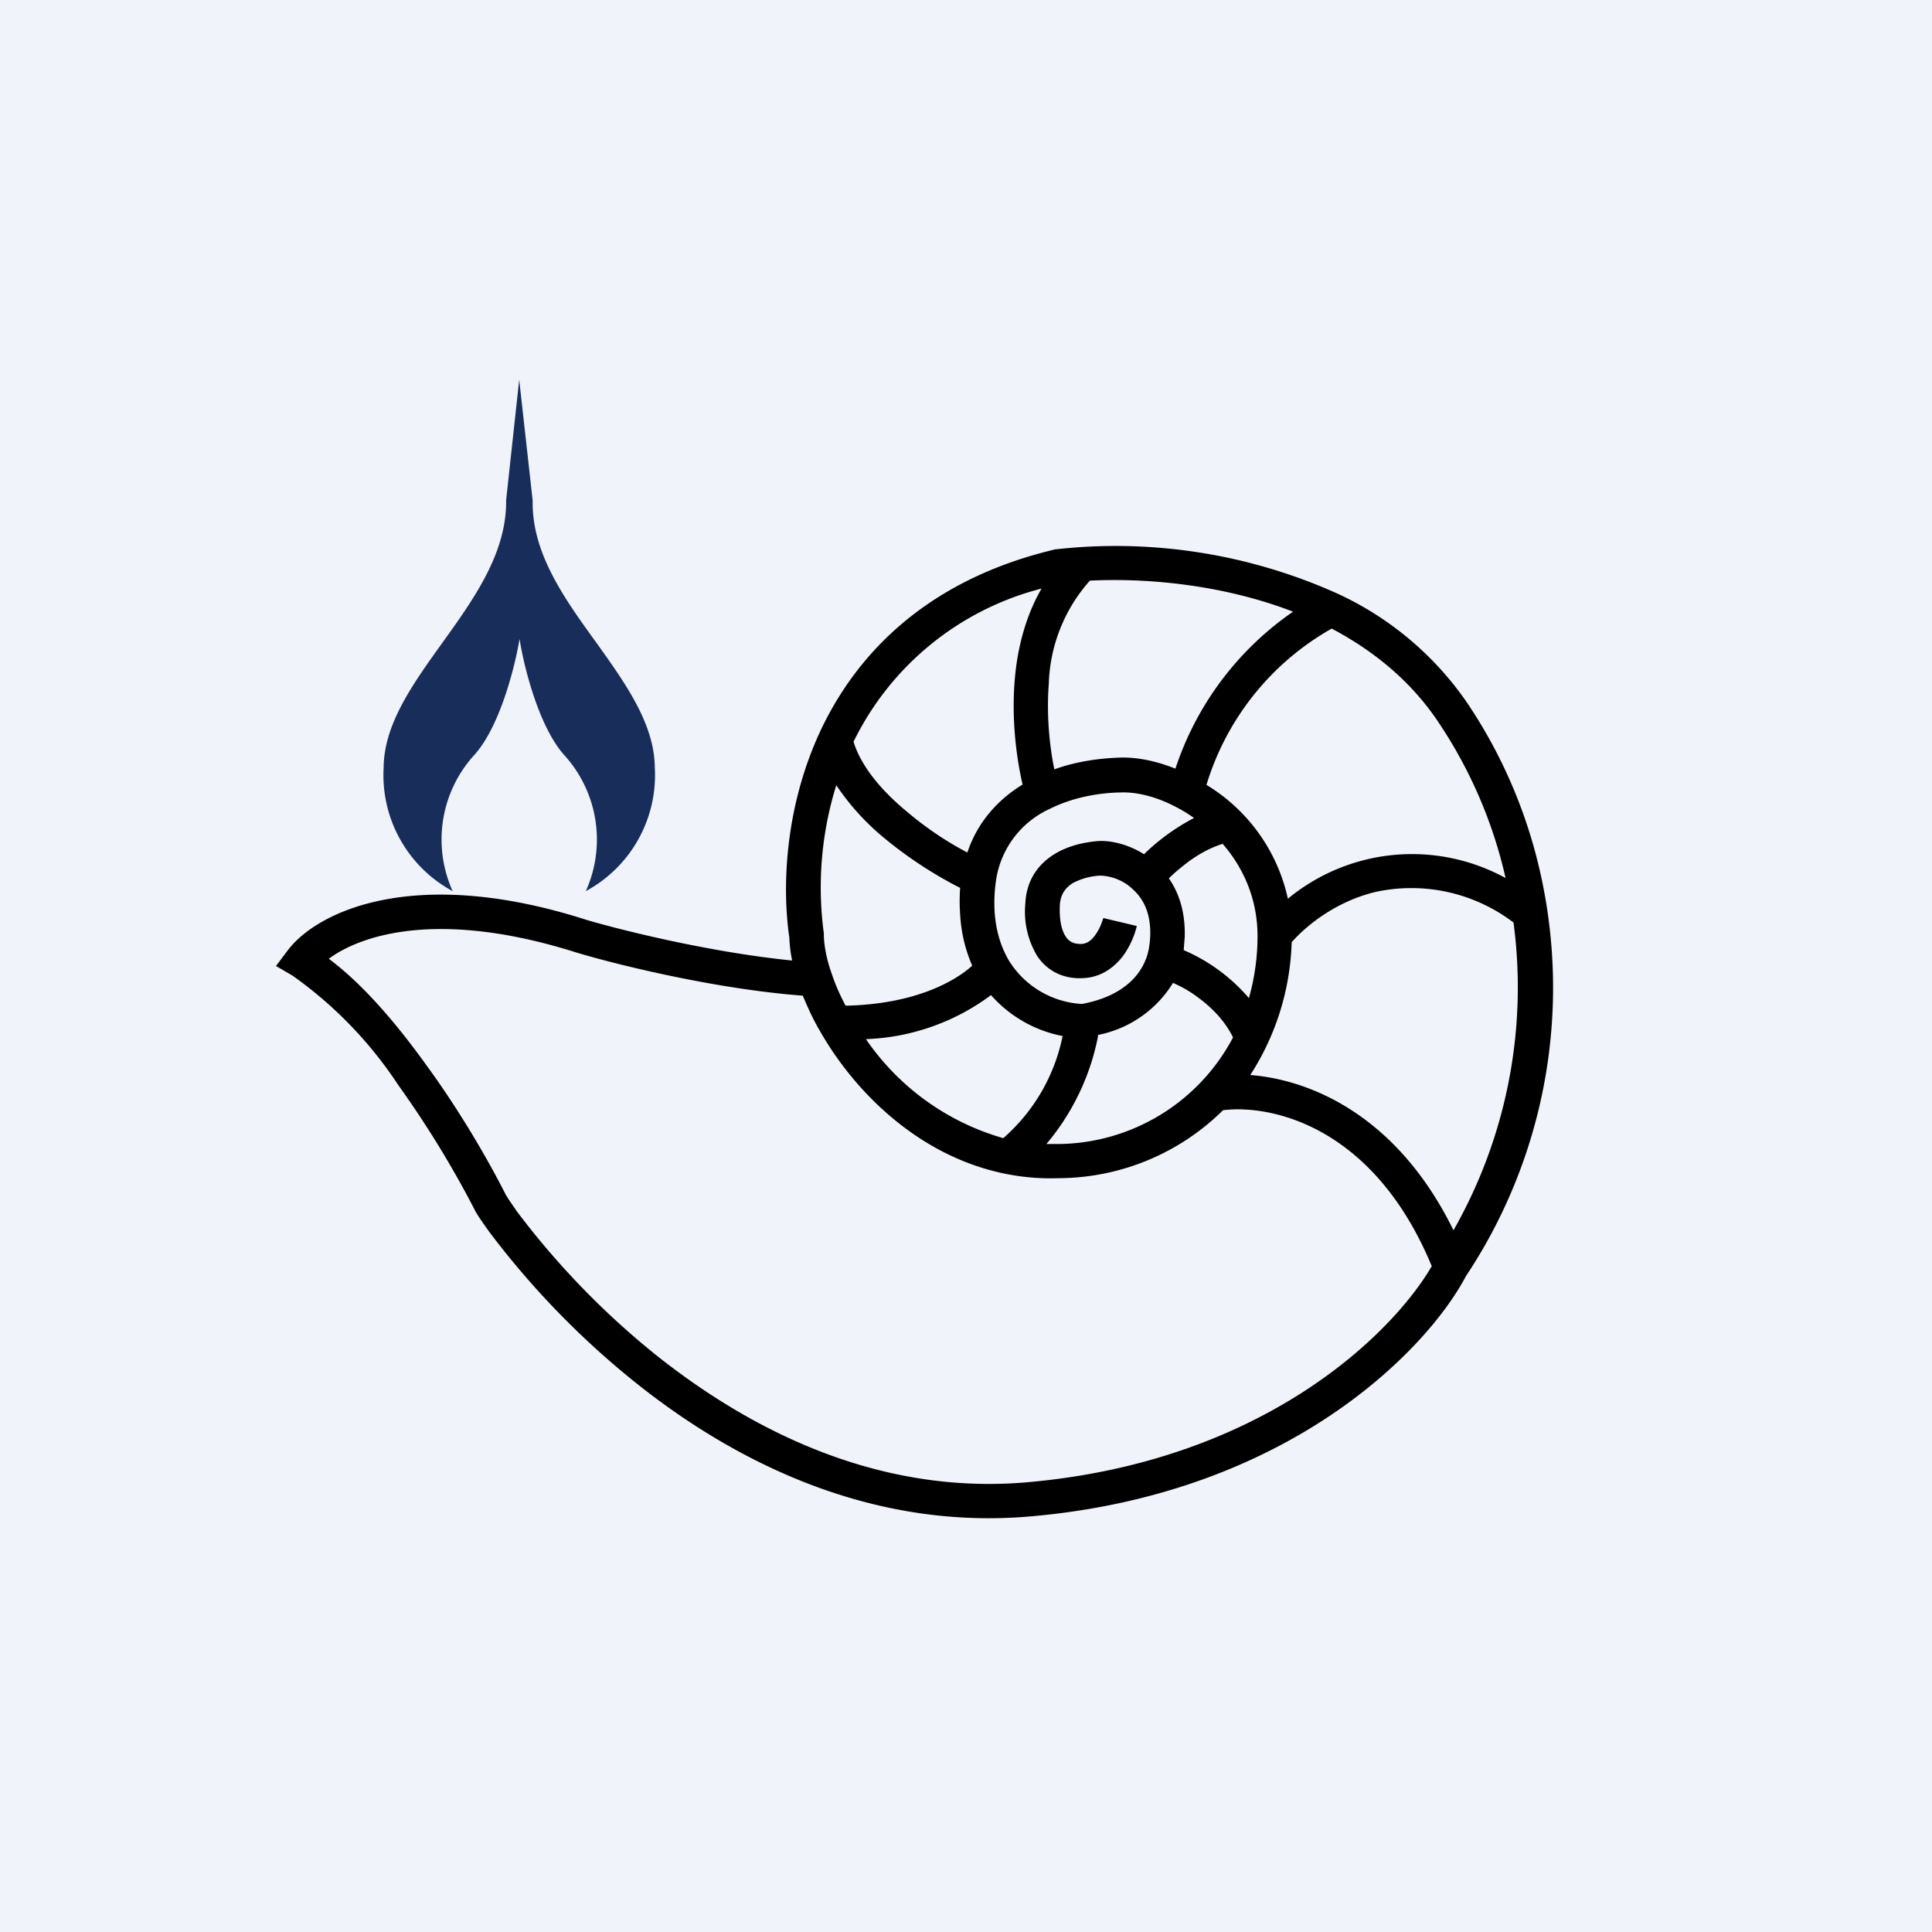 <!-- by Finnhub --><svg width="56" height="56" viewBox="0 0 56 56" xmlns="http://www.w3.org/2000/svg"><path fill="#F0F3FA" d="M0 0h56v56H0z"/><path d="M31.6 16.82a4.7 4.7 0 0 0-1.2 3c-.07.9.02 1.8.16 2.48.64-.23 1.3-.32 1.88-.34.52-.02 1.08.1 1.63.32a8.92 8.92 0 0 1 3.41-4.55c-2.07-.8-4.3-.98-5.88-.9Zm7 1.4a7.8 7.8 0 0 0-3.63 4.53 5.14 5.14 0 0 1 2.36 3.3 5.65 5.65 0 0 1 6.31-.6 13.4 13.4 0 0 0-2.01-4.61c-.8-1.16-1.86-2-3.03-2.62Zm5.27 8.52a4.89 4.89 0 0 0-4.03-.88c-1.08.27-1.92.91-2.4 1.45a7.5 7.5 0 0 1-1.2 3.85c1.78.14 4.27 1.2 5.89 4.5a14.23 14.23 0 0 0 1.74-8.92ZM41.5 36.7c-1.7-4.1-4.7-4.69-6.05-4.52a6.81 6.81 0 0 1-4.75 1.97c-.57.02-1.1-.03-1.62-.14-2.46-.52-4.3-2.35-5.31-4.12-.2-.34-.36-.69-.5-1.03-2.52-.19-5.4-.9-6.56-1.25-4.01-1.27-6.26-.5-7.18.18 1.02.76 2 1.93 2.84 3.1 1 1.37 1.82 2.81 2.28 3.72v.01l.01.01.08.13.24.35a23.4 23.4 0 0 0 4.04 4.17c2.69 2.14 6.41 4.08 10.8 3.68 6.88-.62 10.58-4.36 11.68-6.26Zm-18.54-8.86a4.03 4.03 0 0 1-.08-.66c-.22-1.49-.12-3.77.87-5.93 1.06-2.3 3.12-4.44 6.81-5.32l.03-.01h.03a15.66 15.66 0 0 1 8.2 1.31 9.27 9.27 0 0 1 3.65 3.06c1.3 1.9 2.07 4 2.38 6.1a15.1 15.1 0 0 1-2.36 10.6c-1.12 2.13-5.14 6.3-12.58 6.96-4.75.43-8.73-1.66-11.52-3.9a24.4 24.4 0 0 1-4.22-4.36c-.2-.28-.36-.51-.42-.64a29.28 29.28 0 0 0-2.2-3.59 11.9 11.9 0 0 0-3.07-3.18L8 28l.33-.44c.84-1.13 3.66-2.5 8.66-.9 1.08.32 3.65.95 5.96 1.18Zm6.68-5.1c-.18-.78-.32-1.87-.23-3 .07-.9.3-1.85.78-2.68a8.38 8.38 0 0 0-5.45 4.44c.23.74.84 1.45 1.6 2.07.57.48 1.18.87 1.7 1.14.3-.9.9-1.54 1.6-1.97Zm-1.8 3c-.62-.31-1.42-.8-2.15-1.4a7.12 7.12 0 0 1-1.45-1.58 9.97 9.97 0 0 0-.36 4.3v.07c.01.3.08.68.23 1.1.1.3.23.6.4.92 2.04-.04 3.2-.73 3.67-1.16a4.3 4.3 0 0 1-.35-1.49 5.32 5.32 0 0 1 0-.76Zm.89 3.1a6.45 6.45 0 0 1-3.63 1.28 7.23 7.23 0 0 0 3.98 2.87 5.32 5.32 0 0 0 1.72-2.96 3.7 3.7 0 0 1-2.07-1.18Zm3.1 1.18a6.88 6.88 0 0 1-1.5 3.14h.33a5.78 5.78 0 0 0 5.08-3.09c-.23-.47-.6-.85-.99-1.14-.26-.2-.52-.34-.75-.44A3.3 3.3 0 0 1 31.82 30Zm2.48-2.48a5.18 5.18 0 0 1 1.89 1.39c.17-.6.25-1.2.25-1.8 0-1.07-.41-1.98-1.01-2.67-.36.11-.7.3-1.01.53-.21.16-.4.32-.55.47.3.43.48.99.46 1.7l-.03.38Zm-1.15-2.78a6.09 6.09 0 0 1 1.45-1.05c-.14-.1-.3-.2-.45-.28-.6-.33-1.2-.48-1.68-.46-.65.01-1.4.15-2.04.47a2.71 2.71 0 0 0-1.57 2.08c-.04.27-.06.58-.04.92.04.58.2 1.03.4 1.38a2.66 2.66 0 0 0 2.13 1.28c.72-.13 1.6-.5 1.89-1.4.05-.16.08-.35.09-.58.02-.65-.2-1.06-.48-1.32a1.44 1.44 0 0 0-.97-.42 1.9 1.9 0 0 0-.8.22c-.2.13-.35.31-.37.64-.02.45.06.75.18.92.09.13.22.21.46.2.13-.01.26-.08.38-.25.13-.17.2-.37.24-.5l.97.23c-.05.23-.18.57-.4.87-.23.3-.6.61-1.13.64-.57.04-1.05-.19-1.35-.63a2.49 2.49 0 0 1-.35-1.53c.03-.7.4-1.16.84-1.43.42-.26.9-.35 1.25-.38.37-.03.89.09 1.35.38Z"/><path d="M16.98 25.83a3.82 3.82 0 0 0 2-3.58c-.01-1.27-.85-2.44-1.7-3.63-.93-1.28-1.87-2.6-1.84-4.11l-.39-3.5V11l-.38 3.5c.02 1.52-.92 2.84-1.84 4.12-.86 1.2-1.7 2.36-1.71 3.63a3.82 3.82 0 0 0 2 3.58 3.64 3.64 0 0 1 .64-3.96c.74-.83 1.17-2.57 1.3-3.35.12.78.55 2.52 1.28 3.35a3.64 3.64 0 0 1 .64 3.96Z" fill="#182D5A"/></svg>